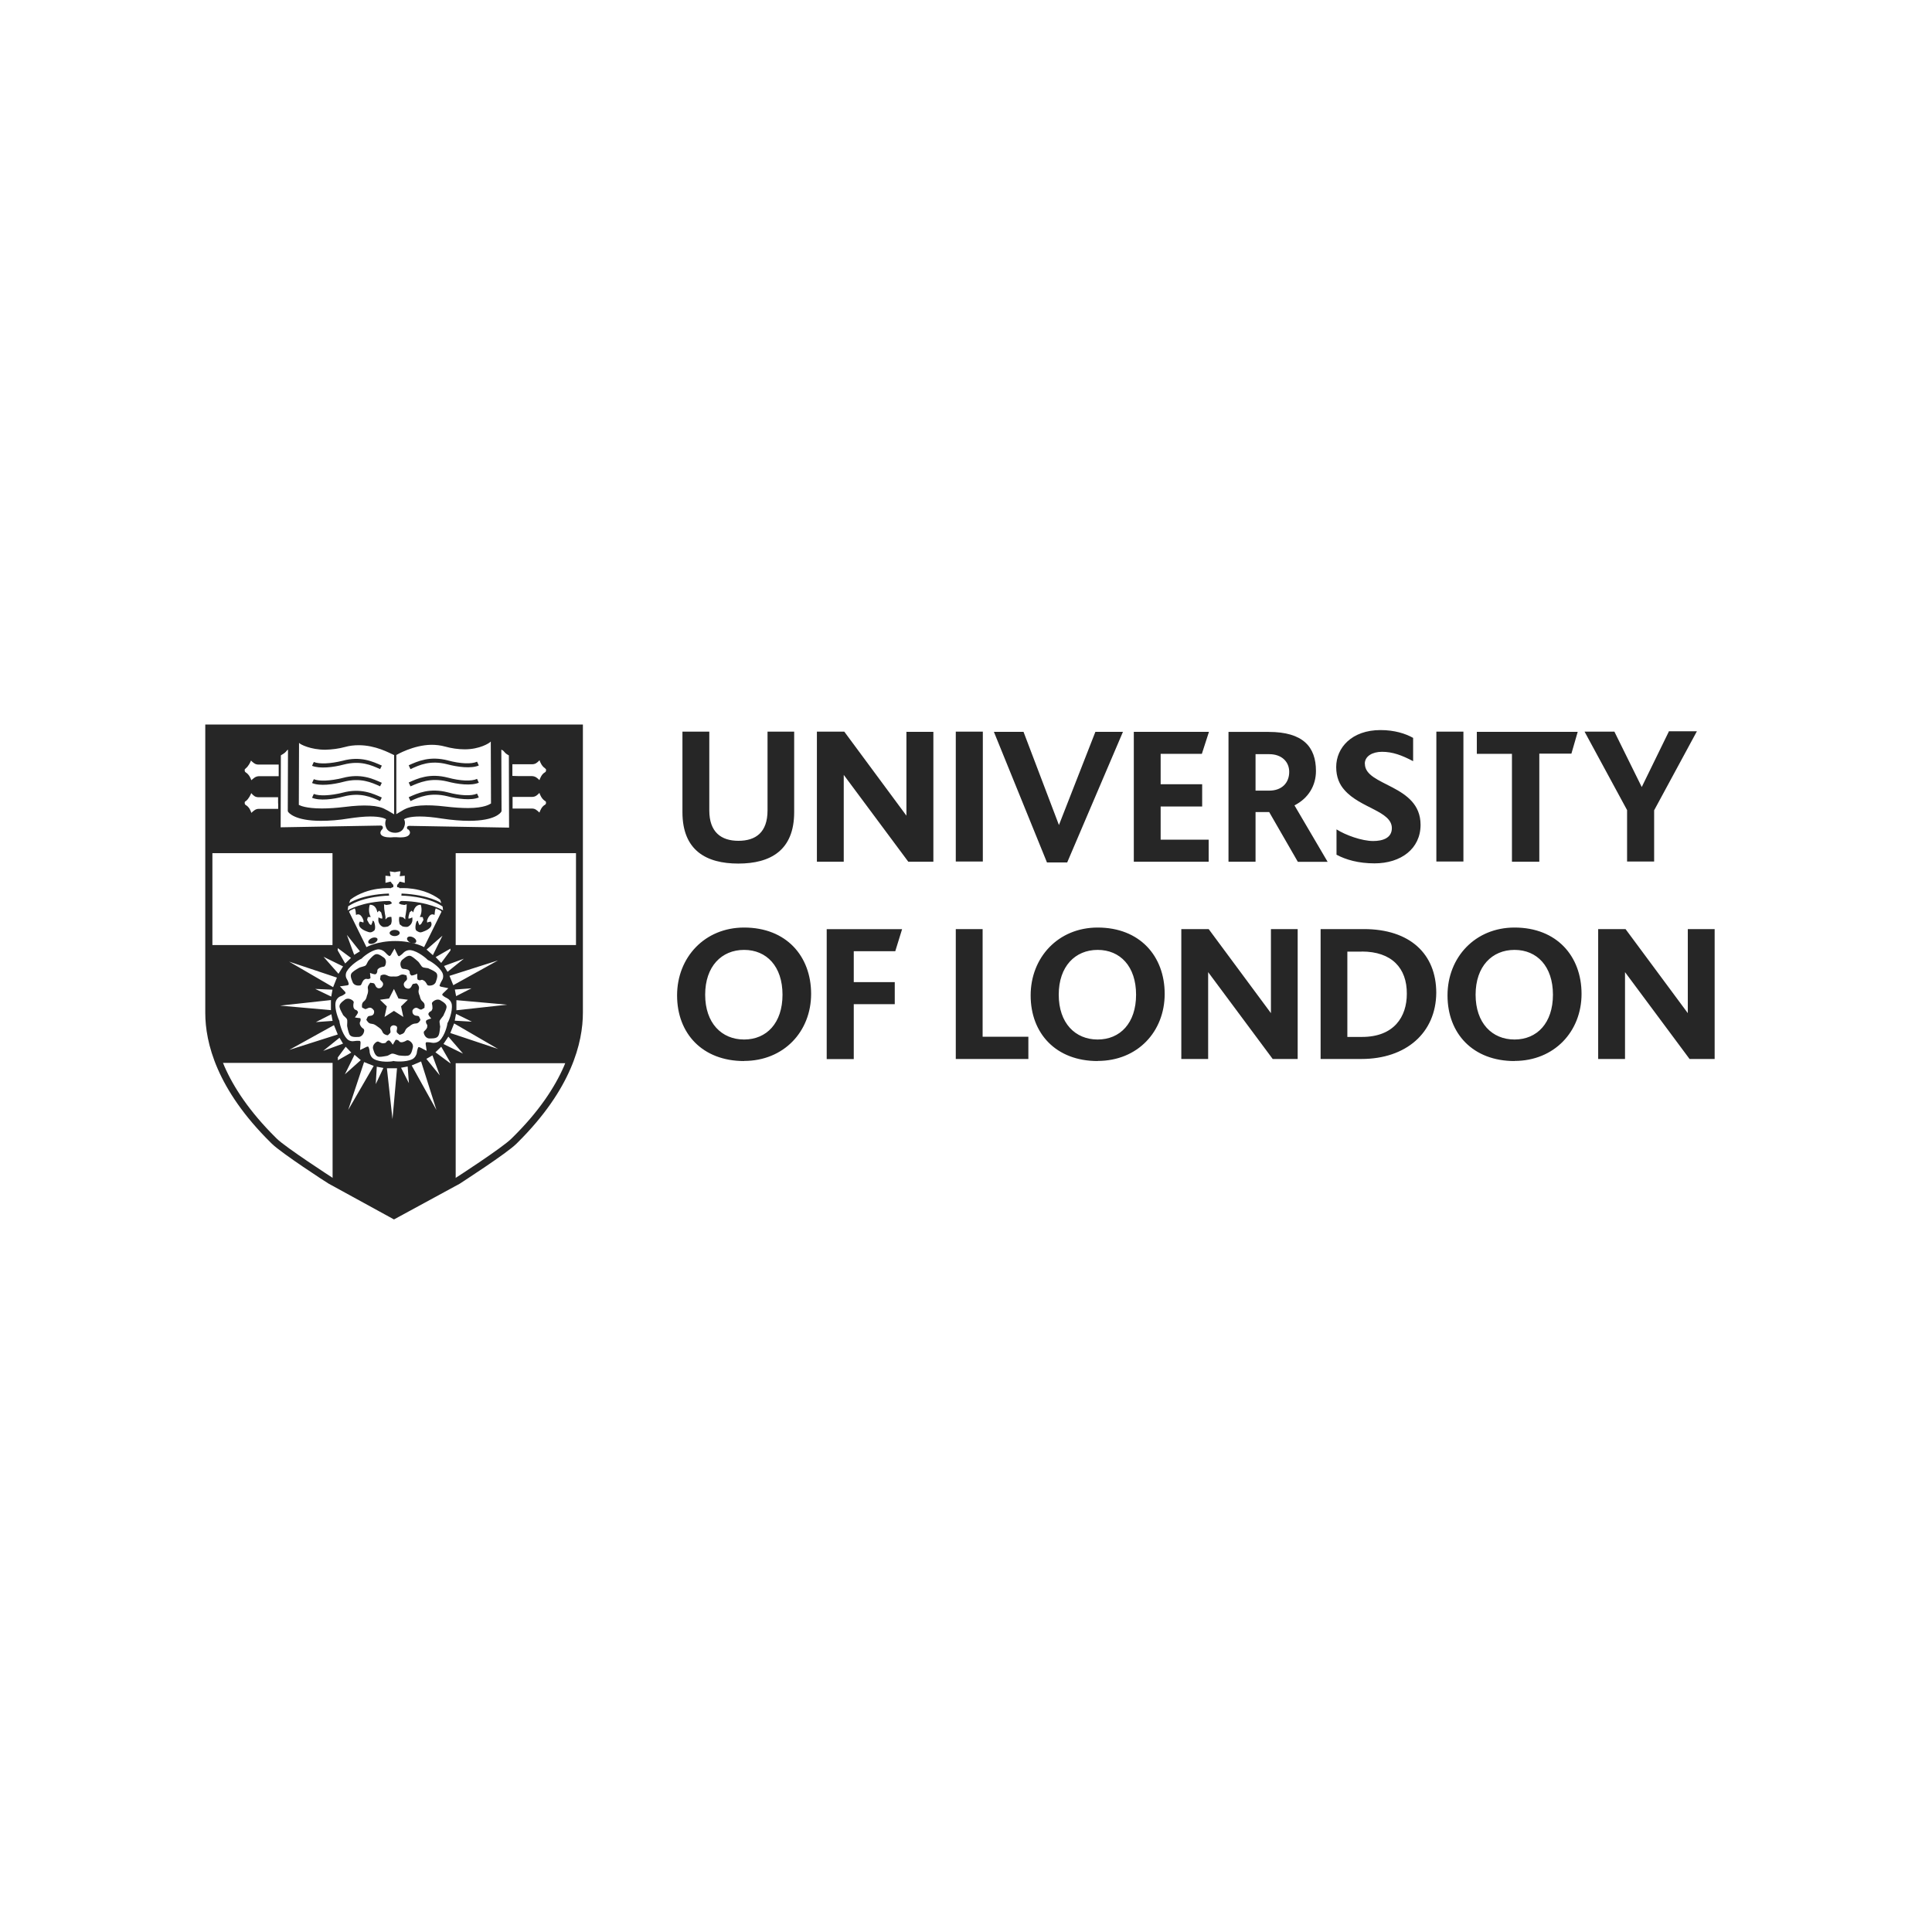 <?xml version="1.0" encoding="UTF-8"?>
<svg xmlns:xlink="http://www.w3.org/1999/xlink" xmlns="http://www.w3.org/2000/svg" aria-hidden="true" viewBox="0 0 160 160" fill="none" width="160" height="160">
  <path d="M17.291 60.299V70.451H47.983V60.299H17.291ZM32.838 62.517C32.838 62.517 34.223 61.698 35.728 61.681C36.105 61.681 36.481 61.723 36.857 61.826C37.379 61.971 37.943 62.056 38.49 62.056C39.73 62.056 40.543 61.536 40.628 61.425L40.645 61.408L40.663 66.543L40.577 66.586C40.577 66.586 40.115 66.919 38.773 66.919C38.225 66.919 37.575 66.876 36.866 66.791C35.292 66.603 34.146 66.688 33.513 67.021C33.453 67.038 33.342 67.123 32.821 67.422V62.517H32.838ZM24.773 61.527L24.791 61.544C24.876 61.647 25.714 62.09 26.946 62.09C27.493 62.073 28.057 62.005 28.579 61.86C28.938 61.757 29.331 61.715 29.708 61.715C31.11 61.715 32.222 62.346 32.641 62.534V67.439C32.119 67.123 31.991 67.064 31.931 67.038C31.341 66.68 30.17 66.62 28.562 66.825C27.852 66.91 27.219 66.953 26.655 66.953C25.338 66.953 24.833 66.705 24.808 66.68L24.748 66.663L24.765 61.527H24.773ZM23.038 66.543V66.987H21.421C21.173 66.987 21.019 67.132 20.831 67.302L20.814 67.32C20.771 67.149 20.626 66.816 20.352 66.671C20.25 66.612 20.267 66.501 20.267 66.484V66.424C20.267 66.424 20.327 66.338 20.369 66.338C20.6 66.151 20.746 65.835 20.805 65.69C20.848 65.707 20.865 65.75 20.891 65.775C20.994 65.878 21.122 66.023 21.413 66.023H23.029V66.543H23.038ZM23.08 63.839V64.283H21.421C21.148 64.3 21.002 64.453 20.814 64.615C20.771 64.47 20.626 64.129 20.352 63.967C20.25 63.907 20.267 63.796 20.267 63.779V63.719C20.267 63.719 20.327 63.66 20.352 63.634C20.583 63.447 20.729 63.131 20.788 62.986C20.831 63.029 20.848 63.046 20.874 63.071C21.002 63.173 21.122 63.319 21.421 63.319H23.08V63.839ZM33.804 68.685C33.804 68.685 33.975 68.812 33.95 68.975C33.907 69.307 33.445 69.35 33.154 69.35C32.983 69.35 32.863 69.333 32.838 69.333H32.59C32.59 69.333 32.462 69.35 32.299 69.35C32.008 69.35 31.521 69.29 31.504 68.975C31.504 68.804 31.649 68.685 31.649 68.685C31.692 68.642 31.709 68.599 31.709 68.54C31.709 68.454 31.649 68.369 31.538 68.369L23.243 68.514L23.26 62.619V62.559C23.32 62.5 23.534 62.414 23.662 62.269C23.747 62.184 23.764 62.124 23.85 62.082L23.833 67.132C23.833 67.132 23.833 67.192 23.85 67.217C23.893 67.302 24.414 67.977 26.569 67.977C27.322 67.977 28.074 67.917 28.835 67.789C29.528 67.686 30.152 67.618 30.657 67.618C31.495 67.618 31.854 67.763 31.974 67.849C31.914 67.977 31.846 68.249 31.991 68.565C32.094 68.812 32.367 68.966 32.727 68.966C33.06 68.966 33.317 68.821 33.436 68.565C33.607 68.207 33.522 67.934 33.453 67.849C33.582 67.763 33.958 67.618 34.77 67.618C35.275 67.618 35.899 67.678 36.592 67.789C37.43 67.917 38.208 67.977 38.858 67.977C41.013 67.977 41.475 67.302 41.518 67.217C41.535 67.2 41.535 67.157 41.535 67.132L41.518 62.082C41.62 62.124 41.706 62.184 41.766 62.269C41.894 62.44 42.082 62.517 42.142 62.559L42.159 68.54L33.881 68.394C33.795 68.394 33.736 68.437 33.71 68.497C33.693 68.557 33.71 68.642 33.77 68.685H33.804ZM45.221 66.458C45.221 66.458 45.238 66.586 45.135 66.646C44.861 66.791 44.733 67.132 44.673 67.294L44.656 67.277C44.468 67.106 44.323 66.961 44.066 66.961H42.45V65.997H44.04C44.331 65.997 44.459 65.869 44.588 65.75L44.673 65.665C44.716 65.81 44.861 66.151 45.109 66.313C45.152 66.33 45.169 66.356 45.212 66.398V66.458H45.221ZM45.221 63.771C45.221 63.771 45.238 63.899 45.135 63.958C44.861 64.103 44.733 64.445 44.673 64.607C44.485 64.419 44.34 64.291 44.066 64.274H43.476C43.074 64.274 42.681 64.274 42.433 64.257V63.293H44.049C44.34 63.293 44.468 63.165 44.596 63.046L44.682 62.96C44.725 63.105 44.87 63.447 45.118 63.609C45.161 63.651 45.178 63.668 45.221 63.711V63.771Z" fill="#262626"></path>
  <path d="M17.291 70.655H47.923V70.212H17.291V70.655Z" fill="#262626"></path>
  <path d="M17.59 83.861C17.59 86.207 18.488 89.901 22.824 94.201L22.926 94.303C23.679 95.037 27.493 97.511 27.536 97.536L32.65 100.326L37.781 97.519C37.781 97.519 41.612 95.045 42.364 94.286L42.467 94.184C46.803 89.91 47.701 86.19 47.701 83.844V60.563H17.59V83.861ZM32.633 100.991L27.228 98.031C27.04 97.929 23.311 95.498 22.516 94.721L22.413 94.619C17.941 90.2 17 86.344 17 83.887V60H48.273V83.861C48.273 86.335 47.333 90.191 42.869 94.619L42.766 94.721C41.971 95.515 38.217 97.929 38.071 98.031L32.624 100.991H32.633Z" fill="#262626"></path>
  <path d="M37.533 78.478V70.451H27.792V78.384L29.066 79.331L28.587 79.792L27.792 78.401V78.495H17.316V85.457L17.59 86.421L18.095 87.802H27.792V87.82L28.63 86.685L29.092 87.171L27.792 87.913V98.057L32.547 100.659L37.533 97.929V87.802H47.102L47.461 87.086L47.692 86.335L47.94 84.91V78.47H37.533V78.478ZM37.661 81.95L39.046 81.848L37.772 82.496L37.669 81.95H37.661ZM39.089 84.612L37.661 84.527L37.764 83.964L39.08 84.612H39.089ZM37.541 81.592L37.225 80.816L41.244 79.536L37.533 81.592H37.541ZM38.422 79.391L37.062 80.483L36.772 79.997L38.431 79.391H38.422ZM36.541 79.749L36.079 79.263L37.507 78.444L36.541 79.741V79.749ZM35.848 79.101L35.326 78.64L36.643 77.489L35.848 79.101ZM28.81 75.074C30.084 74.196 32.222 74.17 32.222 74.17L32.205 73.999C29.904 74.085 28.913 74.793 28.913 74.793L29.015 74.503C30.503 73.394 32.367 73.556 32.367 73.556C32.41 73.496 32.573 73.471 32.573 73.471V73.283L32.487 73.198L32.342 73.01L31.923 73.112V72.523L32.342 72.566L32.282 72.165L32.701 72.225C32.701 72.225 33.103 72.14 33.163 72.165L33.103 72.566L33.522 72.523V73.112L33.103 73.01L32.974 73.198L32.889 73.283V73.471C32.889 73.471 33.06 73.471 33.094 73.556C33.094 73.556 34.959 73.385 36.447 74.503L36.549 74.793C36.549 74.793 35.566 74.102 33.257 73.999L33.24 74.17C33.24 74.17 35.378 74.187 36.652 75.074L36.694 75.39C36.694 75.39 35.497 74.656 33.282 74.614L33.18 74.631L33.077 74.716L33.034 74.818L33.222 74.904L33.496 74.946L33.684 74.887L33.667 75.262L33.607 75.68L33.565 75.91V76.141L33.377 75.97L33.146 75.927L33.06 75.944C33.06 75.944 33.06 76.03 33.043 76.175C33.043 76.32 33.103 76.55 33.103 76.55L33.334 76.721C33.334 76.721 33.65 76.806 33.795 76.738C34.026 76.61 34.155 76.405 34.155 76.149C34.155 75.834 34.069 76.021 34.069 76.021L33.924 76.064H33.821L33.838 75.876L33.924 75.561L34.095 75.415L34.223 75.561C34.223 75.561 34.309 74.912 34.847 74.929C34.847 74.929 35.035 75.475 34.762 75.936L35.01 75.953L35.07 76.183L34.882 76.516L34.736 76.618L34.634 76.388L34.617 76.26C34.617 76.26 34.574 76.243 34.514 76.303C34.454 76.362 34.309 76.951 34.497 77.079C34.685 77.207 34.813 77.25 34.976 77.181C35.121 77.122 35.831 76.908 35.728 76.448L35.668 76.32L35.48 76.362L35.378 76.405L35.361 76.26C35.361 76.26 35.549 75.526 35.985 75.774L36.028 75.398L36.087 75.228L36.464 75.398L36.566 75.501L35.121 78.436C35.121 78.436 34.24 77.932 32.735 77.932C31.23 77.932 30.349 78.436 30.349 78.436L28.904 75.501L29.007 75.398L29.383 75.228L29.443 75.398L29.485 75.774C29.922 75.526 30.11 76.26 30.11 76.26L30.093 76.405L29.99 76.362L29.802 76.32L29.742 76.448C29.639 76.908 30.332 77.122 30.495 77.181C30.666 77.241 30.785 77.224 30.973 77.079C31.162 76.951 31.016 76.362 30.956 76.303C30.914 76.243 30.854 76.26 30.854 76.26L30.837 76.388L30.734 76.618L30.589 76.516L30.401 76.183L30.46 75.953L30.708 75.936C30.435 75.492 30.623 74.929 30.623 74.929C31.187 74.912 31.247 75.561 31.247 75.561L31.392 75.415L31.564 75.561L31.649 75.876L31.666 76.064H31.564L31.418 76.021C31.418 76.021 31.333 75.834 31.333 76.149C31.316 76.397 31.461 76.635 31.666 76.738C31.811 76.823 32.145 76.721 32.145 76.721L32.376 76.55C32.376 76.55 32.461 76.32 32.436 76.175C32.419 76.047 32.419 75.944 32.419 75.944L32.316 75.927L32.111 75.97L31.923 76.141V75.91L31.88 75.68L31.82 75.262L31.803 74.887L31.991 74.946L32.265 74.904L32.453 74.818L32.41 74.716L32.307 74.631L32.205 74.614C29.982 74.656 28.793 75.39 28.793 75.39L28.835 75.074H28.81ZM28.724 77.42L29.81 78.785L29.331 79.075L28.724 77.42ZM28.408 80.039L28.032 80.645L26.792 79.237L28.408 80.031V80.039ZM27.903 80.961L27.587 81.754L23.944 79.638L27.903 80.961ZM27.442 83.998L27.544 84.544L26.159 84.646L27.433 83.998H27.442ZM27.424 82.53L26.108 81.899L27.536 81.959L27.433 82.522L27.424 82.53ZM27.407 82.82V83.656L23.2 83.281L27.407 82.82ZM27.655 84.894L27.972 85.67L23.953 86.949L27.664 84.894H27.655ZM26.758 87.035L28.117 85.943L28.408 86.429L26.749 87.035H26.758ZM29.357 87.35L29.879 87.794L28.562 88.971L29.357 87.359V87.35ZM28.835 91.923L30.152 87.956L30.948 88.272L28.835 91.923ZM31.119 89.765L31.204 88.34L31.752 88.442L31.127 89.765H31.119ZM32.504 92.682L32.042 88.468H32.88L32.504 92.682ZM32.547 87.879C32.402 87.922 31.521 88.007 30.973 87.709C30.743 87.581 30.64 87.333 30.614 87.146C30.614 86.958 30.554 86.787 30.529 86.728C30.512 86.642 30.383 86.685 30.383 86.685L29.819 86.958L29.862 86.327C29.862 86.327 29.845 86.199 29.776 86.199C29.708 86.199 29.545 86.182 29.357 86.216C29.169 86.258 28.895 86.216 28.733 86.028C28.314 85.585 28.109 84.706 28.109 84.561C28.049 84.433 27.69 83.614 27.792 83.008C27.835 82.778 28.023 82.564 28.211 82.505C28.399 82.445 28.528 82.334 28.587 82.291C28.647 82.249 28.587 82.147 28.587 82.147L28.151 81.686L28.776 81.6C28.776 81.6 28.904 81.558 28.878 81.498C28.878 81.438 28.835 81.268 28.733 81.097C28.605 80.909 28.605 80.654 28.716 80.449C29.032 79.903 29.802 79.442 29.93 79.4C30.016 79.297 30.683 78.709 31.29 78.623C31.521 78.606 31.769 78.726 31.897 78.871C32.025 79.016 32.145 79.118 32.213 79.161C32.273 79.203 32.359 79.101 32.359 79.101L32.675 78.555L32.949 79.118C32.949 79.118 33.009 79.22 33.077 79.178C33.137 79.135 33.282 79.05 33.411 78.905C33.582 78.734 33.813 78.657 34.035 78.691C34.659 78.794 35.352 79.408 35.437 79.51C35.583 79.553 36.361 80.014 36.635 80.56C36.737 80.773 36.72 81.02 36.592 81.208C36.489 81.379 36.421 81.541 36.404 81.609C36.387 81.669 36.506 81.711 36.506 81.711L37.131 81.839L36.669 82.283C36.669 82.283 36.583 82.385 36.652 82.428C36.694 82.471 36.823 82.573 37.011 82.658C37.216 82.761 37.37 82.948 37.413 83.179C37.498 83.784 37.139 84.629 37.054 84.731C37.054 84.876 36.849 85.755 36.404 86.182C36.216 86.352 35.942 86.395 35.754 86.352C35.566 86.31 35.395 86.31 35.335 86.31C35.249 86.31 35.249 86.438 35.249 86.438L35.335 87.026L34.77 86.736C34.77 86.736 34.642 86.694 34.625 86.753C34.608 86.813 34.539 86.984 34.522 87.171C34.505 87.359 34.351 87.615 34.146 87.717C33.582 87.99 32.684 87.905 32.556 87.862L32.547 87.879ZM33.214 88.425L33.761 88.323L33.864 89.705L33.214 88.425ZM34.095 88.238L34.873 87.905L36.147 91.931L34.095 88.238ZM35.309 87.692L35.814 87.402L36.421 89.057L35.309 87.692ZM36.062 87.146L36.541 86.685L37.362 88.11L36.062 87.146ZM36.729 86.455L37.131 85.849L38.345 87.257L36.729 86.463V86.455ZM37.293 85.55L37.61 84.757L41.253 86.873L37.293 85.55ZM37.798 83.665V82.829L42.005 83.204L37.798 83.665Z" fill="#262626"></path>
  <path d="M27.98 78.709H17.291V78.265H27.536V70.442H27.972V78.709H27.98ZM47.923 78.709H37.302V70.442H37.738V78.265H47.923V78.709ZM37.738 97.963H37.302V87.606H47.102V88.05H37.738V97.972V97.963ZM27.98 98.065H27.544V88.024H18.172V87.581H27.98V98.065Z" fill="#262626"></path>
  <path d="M31.478 63.694C30.742 63.361 29.845 62.96 28.459 63.319C27.604 63.549 26.467 63.677 25.842 63.421L25.988 63.105C26.45 63.293 27.373 63.25 28.374 63.003C29.862 62.602 30.862 63.063 31.623 63.404L31.478 63.694ZM31.478 65.119C30.742 64.786 29.845 64.385 28.459 64.743C27.604 64.974 26.467 65.119 25.842 64.846L25.988 64.53C26.45 64.718 27.373 64.675 28.374 64.428C29.862 64.027 30.862 64.487 31.623 64.829C31.623 64.811 31.478 65.119 31.478 65.119ZM31.478 66.338C30.742 66.006 29.845 65.605 28.459 65.963C27.604 66.194 26.467 66.338 25.842 66.066L25.988 65.75C26.45 65.938 27.373 65.895 28.374 65.647C29.862 65.247 30.862 65.707 31.623 66.049C31.623 66.031 31.478 66.338 31.478 66.338Z" fill="#262626"></path>
  <path d="M33.992 63.694L33.847 63.378C34.582 63.046 35.583 62.585 37.096 62.977C38.105 63.25 39.046 63.293 39.508 63.08L39.653 63.395C39.029 63.668 37.892 63.523 37.037 63.293C35.634 62.935 34.736 63.353 34.001 63.694H33.992ZM33.992 65.119L33.847 64.803C34.582 64.47 35.583 64.01 37.096 64.402C38.105 64.675 39.046 64.718 39.508 64.504L39.653 64.82C39.029 65.093 37.892 64.948 37.037 64.718C35.634 64.385 34.736 64.803 34.001 65.119H33.992ZM33.992 66.338L33.847 66.023C34.582 65.69 35.583 65.23 37.096 65.622C38.105 65.895 39.046 65.938 39.508 65.724L39.653 66.04C39.029 66.313 37.892 66.168 37.037 65.938C35.634 65.605 34.736 65.997 34.001 66.338H33.992Z" fill="#262626"></path>
  <path d="M30.657 80.577C30.657 80.577 31.016 80.722 31.093 80.679C31.196 80.662 31.239 80.492 31.239 80.492L31.256 80.321C31.256 80.321 31.316 80.219 31.401 80.176C31.461 80.133 31.589 80.091 31.675 80.073C31.76 80.056 31.777 80.073 31.863 80.014C31.923 79.954 32.094 79.51 31.777 79.297C31.461 79.067 31.23 78.939 31.025 79.067C30.794 79.212 30.563 79.51 30.52 79.553C30.46 79.613 30.332 79.954 30.272 79.954C30.255 80.014 29.81 80.099 29.751 80.142C29.691 80.184 29.349 80.355 29.16 80.543C28.972 80.73 29.058 80.986 29.203 81.336C29.349 81.694 29.81 81.626 29.87 81.592C29.93 81.532 29.93 81.507 29.973 81.421C29.99 81.336 30.076 81.234 30.118 81.165C30.178 81.123 30.221 81.08 30.306 81.063L30.477 81.08C30.477 81.08 30.623 81.08 30.683 80.995C30.683 80.935 30.64 80.577 30.64 80.577H30.657ZM34.557 80.636C34.557 80.636 34.539 81.012 34.574 81.097C34.634 81.183 34.779 81.183 34.779 81.183L34.95 81.14C34.95 81.14 35.078 81.183 35.138 81.225C35.198 81.268 35.283 81.37 35.326 81.456C35.369 81.541 35.369 81.558 35.429 81.6C35.514 81.643 35.976 81.66 36.096 81.31C36.224 80.952 36.284 80.679 36.079 80.517C35.865 80.346 35.514 80.227 35.455 80.184C35.395 80.167 35.018 80.142 34.993 80.082C34.933 80.099 34.702 79.681 34.634 79.638C34.574 79.596 34.3 79.323 34.069 79.195C33.838 79.067 33.607 79.237 33.317 79.485C33.026 79.741 33.214 80.159 33.3 80.201C33.385 80.244 33.402 80.244 33.488 80.244C33.573 80.244 33.693 80.287 33.778 80.304C33.864 80.346 33.924 80.449 33.924 80.449L33.941 80.619C33.941 80.619 34.001 80.764 34.086 80.79C34.232 80.79 34.548 80.645 34.548 80.645L34.557 80.636ZM29.4 84.245C29.4 84.245 29.631 83.955 29.648 83.844C29.648 83.742 29.52 83.656 29.52 83.656L29.374 83.597C29.374 83.597 29.289 83.494 29.272 83.409C29.255 83.307 29.255 83.221 29.272 83.119C29.289 83.034 29.314 83.017 29.272 82.931C29.229 82.846 28.87 82.573 28.562 82.786C28.271 83 28.057 83.187 28.126 83.435C28.186 83.682 28.399 83.998 28.416 84.066C28.459 84.126 28.75 84.356 28.733 84.424C28.793 84.467 28.733 84.91 28.75 84.987C28.767 85.073 28.835 85.431 28.938 85.661C29.066 85.892 29.34 85.892 29.716 85.874C30.093 85.832 30.195 85.371 30.152 85.286C30.135 85.201 30.093 85.201 30.024 85.141C29.939 85.081 29.879 84.996 29.836 84.91C29.793 84.851 29.793 84.697 29.793 84.697L29.853 84.552C29.853 84.552 29.896 84.407 29.836 84.322C29.751 84.322 29.4 84.262 29.4 84.262V84.245ZM32.538 86.531C32.538 86.531 32.333 86.216 32.248 86.173C32.145 86.13 32.042 86.233 32.042 86.233L31.94 86.361C31.94 86.361 31.811 86.403 31.726 86.403C31.623 86.403 31.538 86.361 31.452 86.318C31.367 86.275 31.367 86.258 31.264 86.258C31.179 86.258 30.785 86.531 30.905 86.89C31.008 87.248 31.136 87.495 31.384 87.521C31.632 87.538 32.008 87.436 32.077 87.436C32.162 87.419 32.453 87.205 32.513 87.265C32.573 87.222 32.975 87.41 33.06 87.41C33.146 87.41 33.496 87.47 33.77 87.427C34.018 87.385 34.103 87.137 34.189 86.753C34.274 86.378 33.873 86.147 33.77 86.147C33.684 86.147 33.667 86.165 33.599 86.207C33.513 86.25 33.428 86.293 33.325 86.31C33.24 86.327 33.12 86.293 33.12 86.293L32.992 86.165C32.992 86.165 32.863 86.079 32.761 86.122C32.701 86.207 32.53 86.523 32.53 86.523L32.538 86.531ZM35.72 84.347C35.72 84.347 35.361 84.433 35.301 84.518C35.241 84.603 35.301 84.748 35.301 84.748L35.386 84.894C35.386 84.894 35.386 85.021 35.369 85.107C35.326 85.192 35.266 85.277 35.198 85.337C35.138 85.397 35.112 85.397 35.095 85.482C35.078 85.567 35.198 86.002 35.574 86.002C35.95 86.002 36.224 85.985 36.327 85.73C36.429 85.499 36.429 85.098 36.455 85.038C36.455 84.953 36.37 84.595 36.412 84.552C36.395 84.493 36.703 84.151 36.729 84.091C36.746 84.006 36.934 83.691 36.977 83.443C37.02 83.196 36.789 83.025 36.472 82.838C36.156 82.65 35.805 82.966 35.779 83.051C35.762 83.136 35.779 83.153 35.797 83.238C35.814 83.324 35.814 83.452 35.814 83.528C35.797 83.588 35.771 83.656 35.728 83.716L35.583 83.802C35.583 83.802 35.455 83.904 35.48 84.015C35.48 84.075 35.711 84.347 35.711 84.347H35.72ZM30.503 78.06C30.46 77.932 30.589 77.77 30.794 77.685C30.999 77.6 31.213 77.642 31.256 77.745C31.298 77.872 31.17 78.034 30.965 78.12C30.76 78.205 30.546 78.18 30.503 78.06ZM32.265 77.267C32.265 77.139 32.453 77.011 32.684 77.011C32.915 77.011 33.103 77.113 33.103 77.267C33.103 77.395 32.915 77.523 32.684 77.523C32.453 77.523 32.265 77.395 32.265 77.267ZM33.727 77.668C33.787 77.54 34.001 77.523 34.206 77.625C34.411 77.727 34.522 77.898 34.454 78.026C34.394 78.154 34.18 78.154 33.975 78.069C33.787 77.966 33.659 77.796 33.727 77.668Z" fill="#262626"></path>
  <path d="M75.066 60.589V67.55L69.918 60.589H67.652V71.363H69.875V64.172L75.22 71.363H77.298V60.606H75.075V60.589H75.066ZM105.253 76.943V83.904L100.097 76.943H97.831V87.7H100.054V80.508L105.399 87.7H107.468V76.943H105.245H105.253Z" fill="#262626"></path>
  <path d="M79.154 71.346H81.394V60.589H79.154V71.346ZM90.716 60.606L87.697 68.326L84.763 60.606H82.309L86.705 71.423H88.381L92.999 60.606H90.716ZM118.953 71.346H121.194V60.589H118.953V71.346ZM113.027 63.25C113.027 62.619 113.66 62.261 114.455 62.261C115.336 62.261 116.105 62.551 117.029 63.037V61.109C116.396 60.751 115.481 60.461 114.327 60.461C111.958 60.461 110.658 61.911 110.658 63.523C110.658 64.359 110.932 64.974 111.351 65.434C112.651 66.927 115.267 67.175 115.267 68.582C115.267 69.401 114.515 69.649 113.72 69.649C112.779 69.649 111.436 69.162 110.684 68.685V70.783C111.462 71.201 112.505 71.5 113.831 71.5C116.029 71.5 117.645 70.28 117.645 68.309C117.645 64.957 113.035 65.119 113.035 63.259L113.027 63.25ZM130.139 62.414H127.479V71.363H125.213V62.431H122.305V60.606H130.66L130.139 62.406V62.414ZM61.623 87.871C58.168 87.871 56.073 85.585 56.073 82.436C56.073 79.289 58.356 76.815 61.623 76.815C65.12 76.815 67.173 79.186 67.173 82.309C67.173 85.431 64.906 87.862 61.623 87.862V87.871ZM61.623 78.666C59.758 78.666 58.399 80.031 58.399 82.377C58.399 84.723 59.758 86.088 61.623 86.088C63.487 86.088 64.804 84.723 64.804 82.377C64.804 80.031 63.487 78.666 61.623 78.666ZM125.427 87.871C121.972 87.871 119.877 85.585 119.877 82.436C119.877 79.289 122.16 76.815 125.427 76.815C128.924 76.815 130.977 79.186 130.977 82.309C130.977 85.431 128.711 87.862 125.427 87.862V87.871ZM125.427 78.666C123.563 78.666 122.203 80.031 122.203 82.377C122.203 84.723 123.563 86.088 125.427 86.088C127.291 86.088 128.608 84.723 128.608 82.377C128.608 80.031 127.291 78.666 125.427 78.666ZM90.904 87.871C87.449 87.871 85.354 85.585 85.354 82.436C85.354 79.289 87.637 76.815 90.904 76.815C94.401 76.815 96.454 79.186 96.454 82.309C96.454 85.431 94.213 87.862 90.904 87.862V87.871ZM90.904 78.666C89.039 78.666 87.68 80.031 87.68 82.377C87.68 84.723 89.039 86.088 90.904 86.088C92.768 86.088 94.085 84.723 94.085 82.377C94.085 80.031 92.768 78.666 90.904 78.666ZM79.154 87.7V76.943H81.377V85.858H85.165V87.7H79.154ZM139.777 76.943V83.904L134.62 76.943H132.354V87.7H134.577V80.508L139.922 87.7H142V76.943H139.777ZM112.736 87.7H109.367V76.943H112.95C116.781 76.943 118.945 79.016 118.945 82.223C118.919 85.533 116.448 87.7 112.745 87.7H112.736ZM112.779 78.811H111.582V85.874H112.796C115.456 85.874 116.507 84.194 116.507 82.309C116.525 80.167 115.25 78.802 112.779 78.802V78.811ZM105.108 62.457C106.151 62.457 106.767 63.088 106.767 63.924C106.767 64.829 106.16 65.477 105.108 65.477H103.979V62.457H105.108ZM107.477 71.372H109.948L107.203 66.697C108.358 66.108 108.982 65.059 108.982 63.847C108.982 61.851 107.913 60.614 105.065 60.614H101.739V71.363H103.979V67.251H105.108L107.477 71.363V71.372ZM138.203 60.589L135.962 65.178L133.696 60.589H131.225L134.748 67.089V71.346H136.989V67.106L140.529 60.563H138.203V60.58V60.589ZM63.564 60.589V67.115C63.564 68.941 62.581 69.632 61.152 69.632C59.724 69.632 58.741 68.915 58.741 67.115V60.589H56.517V67.26C56.517 70.425 58.484 71.517 61.144 71.517C63.803 71.517 65.77 70.425 65.77 67.26V60.589H63.547H63.564ZM93.897 71.372V60.606H100.122L99.532 62.431H96.12V64.948H99.558V66.791H96.12V69.538H100.097V71.363H93.897V71.372ZM74.1 81.336H70.705V78.777H74.142L74.707 76.951H68.464V87.709H70.705V83.162H74.1V81.336Z" fill="#262626"></path>
  <path d="M35.164 83.341C35.181 83.153 35.121 83.051 34.993 82.94C34.864 82.838 34.805 82.692 34.762 82.479C34.676 82.291 34.634 82.121 34.676 81.976C34.719 81.805 34.719 81.703 34.591 81.532C34.462 81.362 34.445 81.472 34.274 81.472C34.103 81.472 34.129 81.703 33.958 81.831C33.787 81.959 33.556 81.788 33.556 81.788C33.556 81.788 33.385 81.618 33.453 81.43C33.513 81.242 33.77 81.2 33.701 80.969C33.642 80.722 33.718 80.799 33.53 80.739C33.385 80.679 33.214 80.696 33.094 80.781C32.966 80.867 32.803 80.884 32.59 80.867C32.359 80.884 32.213 80.867 32.068 80.781C31.94 80.722 31.82 80.679 31.632 80.739C31.444 80.799 31.546 80.841 31.486 81.012C31.427 81.183 31.658 81.242 31.717 81.43C31.777 81.618 31.572 81.788 31.572 81.788C31.572 81.788 31.384 81.916 31.213 81.788C31.042 81.66 31.085 81.413 30.854 81.413C30.606 81.396 30.708 81.328 30.58 81.498C30.452 81.669 30.435 81.771 30.477 81.942C30.495 82.087 30.477 82.257 30.392 82.445C30.349 82.658 30.289 82.803 30.161 82.906C30.033 83.008 29.973 83.093 29.973 83.307C29.973 83.52 30.033 83.435 30.178 83.537C30.306 83.639 30.426 83.452 30.64 83.452C30.828 83.452 30.973 83.699 30.973 83.699C30.973 83.699 31.033 83.93 30.871 84.057C30.7 84.185 30.495 84.057 30.409 84.288C30.323 84.518 30.306 84.39 30.409 84.561C30.537 84.748 30.64 84.774 30.811 84.791C30.982 84.808 31.102 84.894 31.273 85.021C31.461 85.149 31.589 85.252 31.649 85.397C31.709 85.567 31.794 85.644 31.983 85.712C32.188 85.772 32.128 85.695 32.273 85.585C32.419 85.482 32.273 85.294 32.333 85.098C32.393 84.91 32.607 84.91 32.607 84.91C32.607 84.91 32.838 84.928 32.88 85.056C32.923 85.269 32.752 85.431 32.94 85.576C33.146 85.721 33.026 85.721 33.214 85.661C33.419 85.602 33.488 85.516 33.547 85.371C33.607 85.201 33.736 85.098 33.907 84.996C34.052 84.868 34.197 84.783 34.368 84.766C34.539 84.766 34.659 84.723 34.77 84.552C34.873 84.382 34.77 84.407 34.728 84.237C34.668 84.066 34.454 84.177 34.291 84.049C34.103 83.921 34.163 83.674 34.163 83.674C34.163 83.674 34.266 83.46 34.48 83.46C34.668 83.477 34.796 83.708 34.984 83.563C35.189 83.418 35.155 83.546 35.155 83.332L35.164 83.341ZM33.214 83.341L33.402 84.219L32.624 83.716L31.846 84.219L32.034 83.341L31.469 82.795L32.222 82.692L32.624 81.899L33 82.692L33.778 82.795L33.214 83.341Z" fill="#262626"></path>
</svg>

